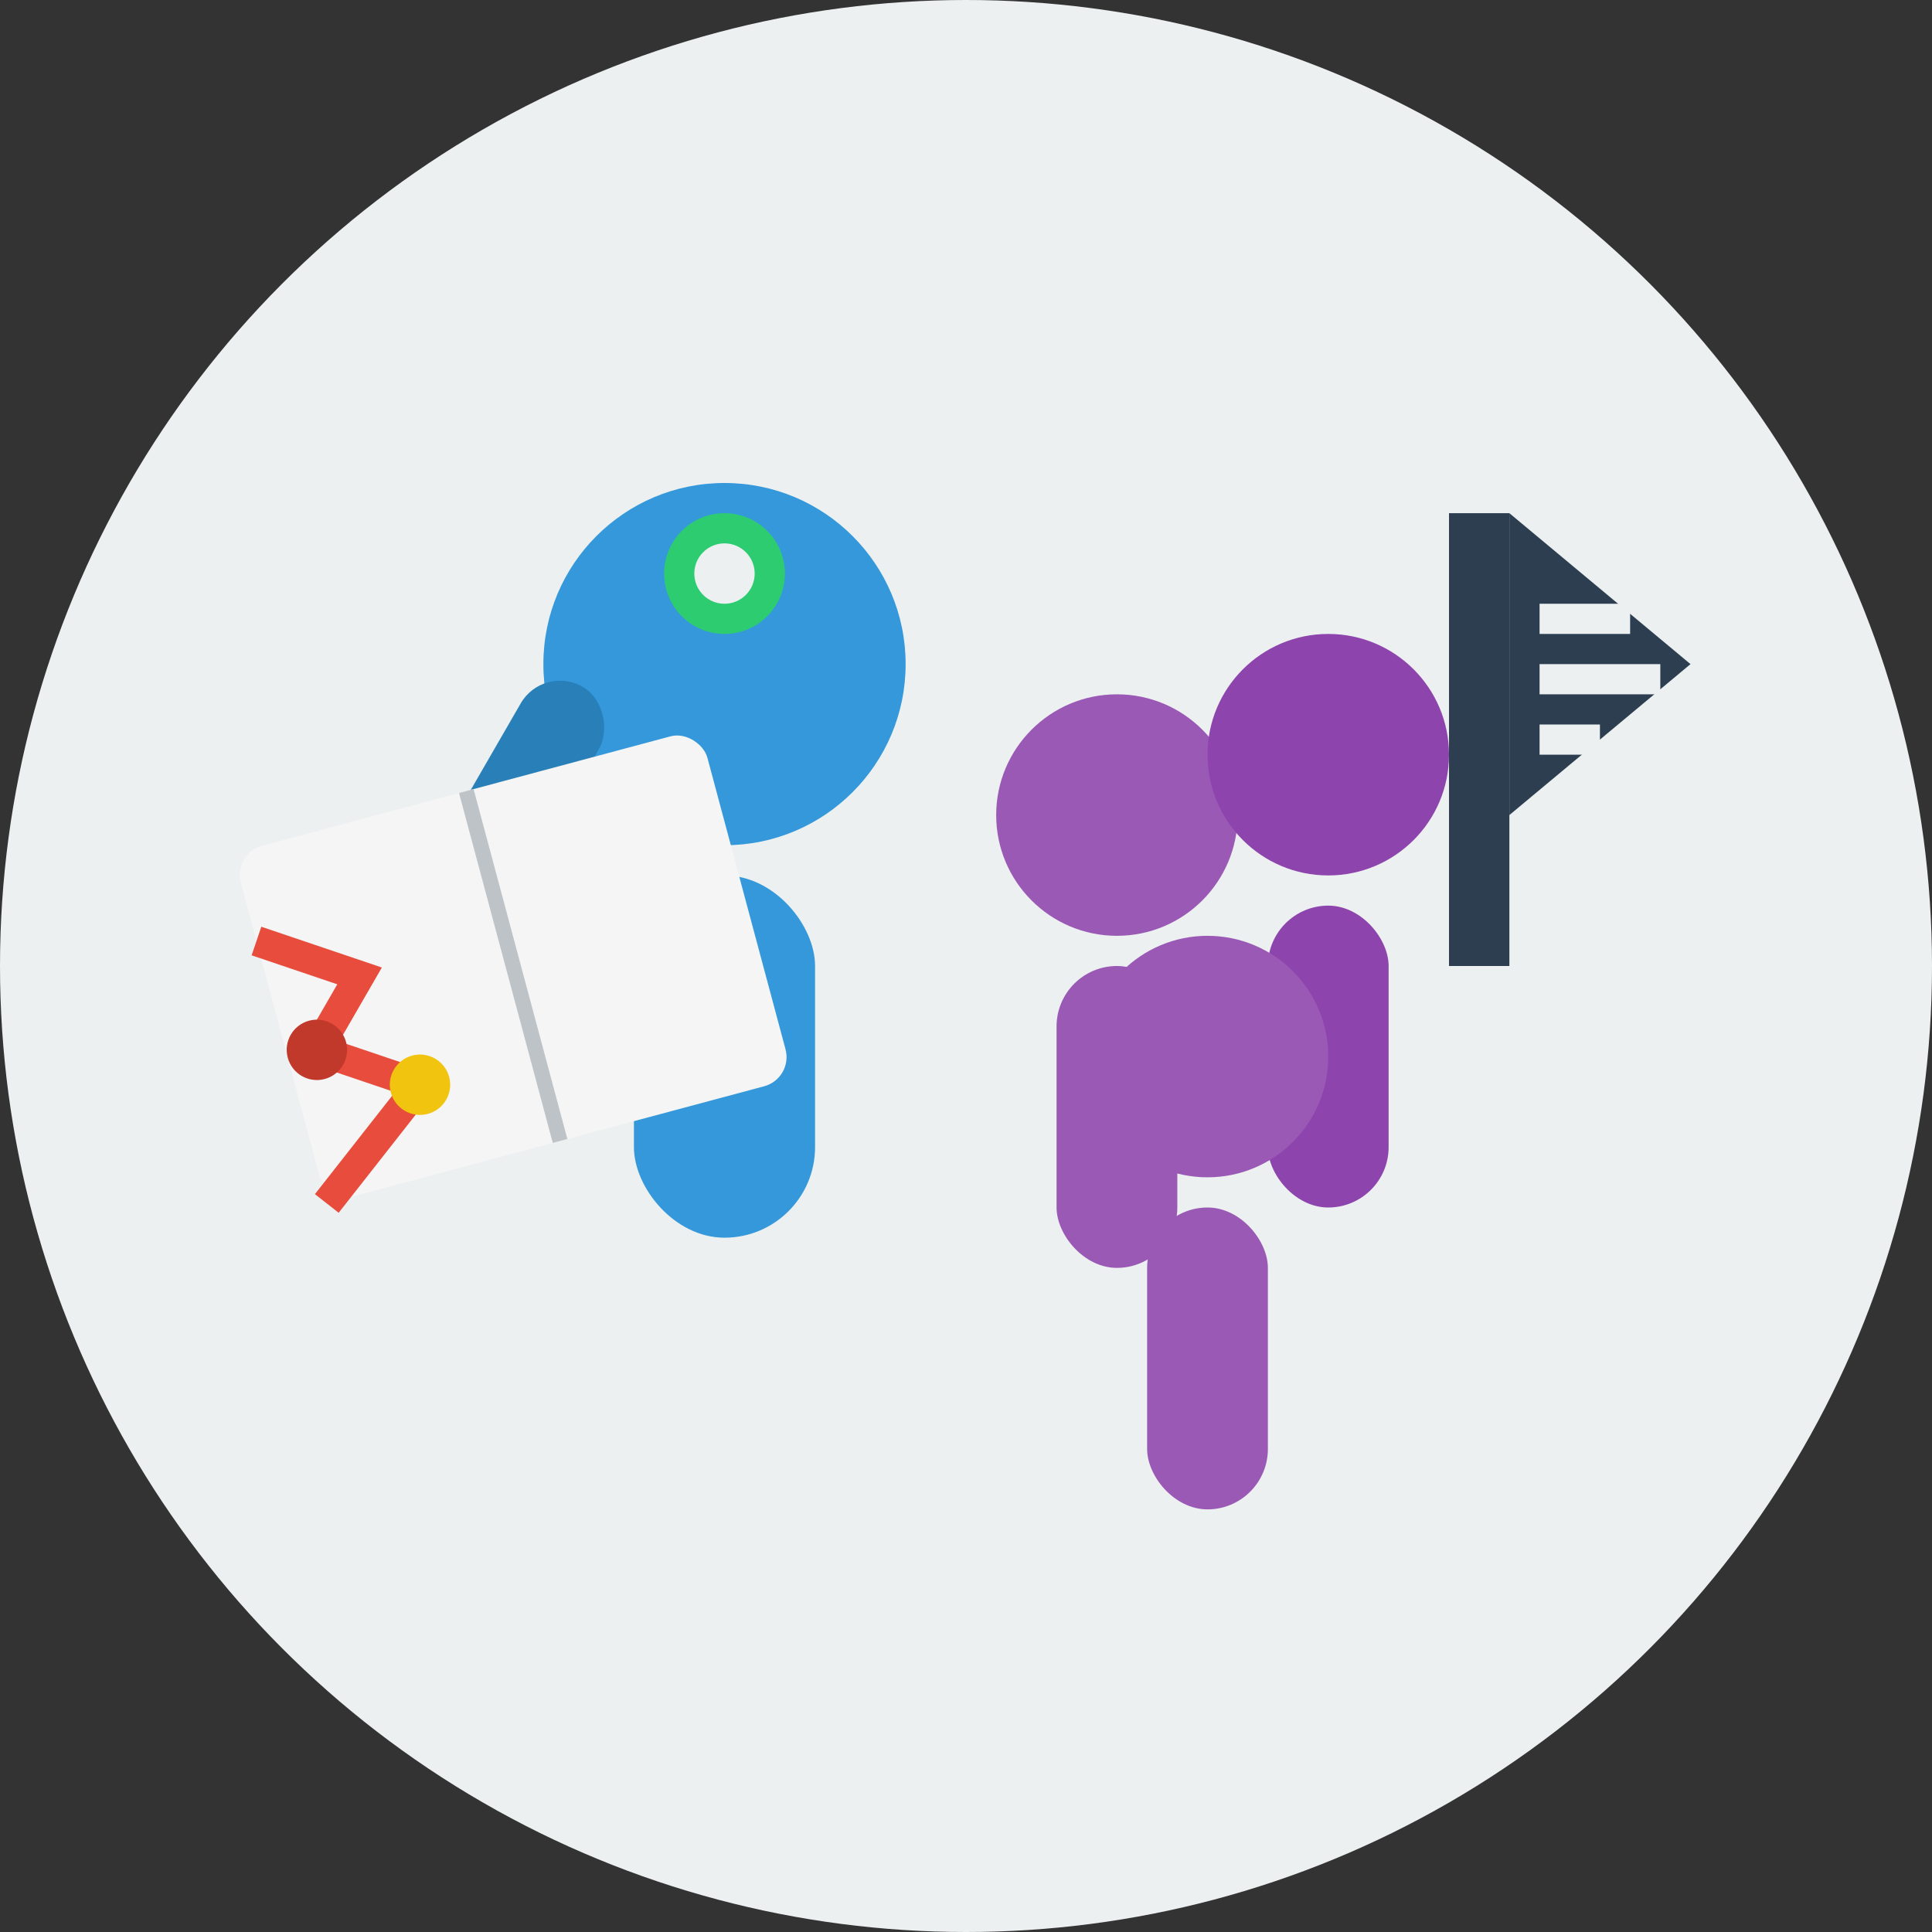 <svg xmlns="http://www.w3.org/2000/svg" width="64" height="64" viewBox="0 0 64 64">
  <rect x="0" y="0" width="64" height="64" fill="#333333" stroke="none"/>
  <style>
    .primary { fill: #c0392b; }
    .secondary { fill: #2c3e50; }
    .accent { fill: #f1c40f; }
    .light { fill: #ecf0f1; }
    .guide { fill: #3498db; }
    .guide-accent { fill: #2980b9; }
    .tourist { fill: #9b59b6; }
    .tourist-accent { fill: #8e44ad; }
    .map { fill: #f5f5f5; }
    .map-fold { fill: #e74c3c; }
    .badge { fill: #2ecc71; }
  </style>
  
  <!-- Background Circle -->
  <circle cx="32" cy="32" r="32" class="light" />
  
  <!-- Individual Tour Guide Icon -->
  <g transform="translate(32, 32)">
    <!-- Guide Figure -->
    <circle cx="-8" cy="-10" r="6" class="guide" />
    <rect x="-11" y="-3" width="6" height="12" rx="3" class="guide" />
    
    <!-- Guide Accessories -->
    <rect x="-14" y="-10" width="3" height="10" rx="1.5" class="guide-accent" transform="rotate(30, -14, -10)" /> <!-- Arm pointing -->
    <circle cx="-8" cy="-13" r="2" class="badge" /> <!-- Guide Badge -->
    <circle cx="-8" cy="-13" r="1" class="light" /> <!-- Badge Detail -->
    
    <!-- Tourist Figures (smaller, following the guide) -->
    <circle cx="5" cy="-5" r="4" class="tourist" />
    <rect x="3" y="0" width="4" height="10" rx="2" class="tourist" />
    
    <circle cx="12" cy="-7" r="4" class="tourist-accent" />
    <rect x="10" y="-2" width="4" height="10" rx="2" class="tourist-accent" />
    
    <circle cx="8" cy="3" r="4" class="tourist" />
    <rect x="6" y="8" width="4" height="10" rx="2" class="tourist" />
    
    <!-- Map/Guidebook -->
    <g transform="translate(-15, 0) rotate(-15)">
      <!-- Open Map/Brochure -->
      <rect x="-8" y="-6" width="16" height="12" rx="1" class="map" />
      <line x1="0" y1="-6" x2="0" y2="6" stroke="#bdc3c7" stroke-width="0.5" /> <!-- Center fold -->
      <path d="M -8,-3 L -5,-1 L -7,1 L -4,3 L -8,6" fill="none" stroke="#e74c3c" stroke-width="1" /> <!-- Route line -->
      <circle cx="-7" cy="1" r="1" class="primary" /> <!-- Point of interest -->
      <circle cx="-4" cy="3" r="1" class="accent" /> <!-- Point of interest -->
    </g>
    
    <!-- Direction Sign -->
    <rect x="16" y="-15" width="2" height="15" class="secondary" />
    <polygon points="18,-15 24,-10 18,-5" class="secondary" />
    <rect x="19" y="-12" width="3" height="1" class="light" /> <!-- Sign text -->
    <rect x="19" y="-10" width="4" height="1" class="light" /> <!-- Sign text -->
    <rect x="19" y="-8" width="2" height="1" class="light" /> <!-- Sign text -->
  </g>
</svg>
